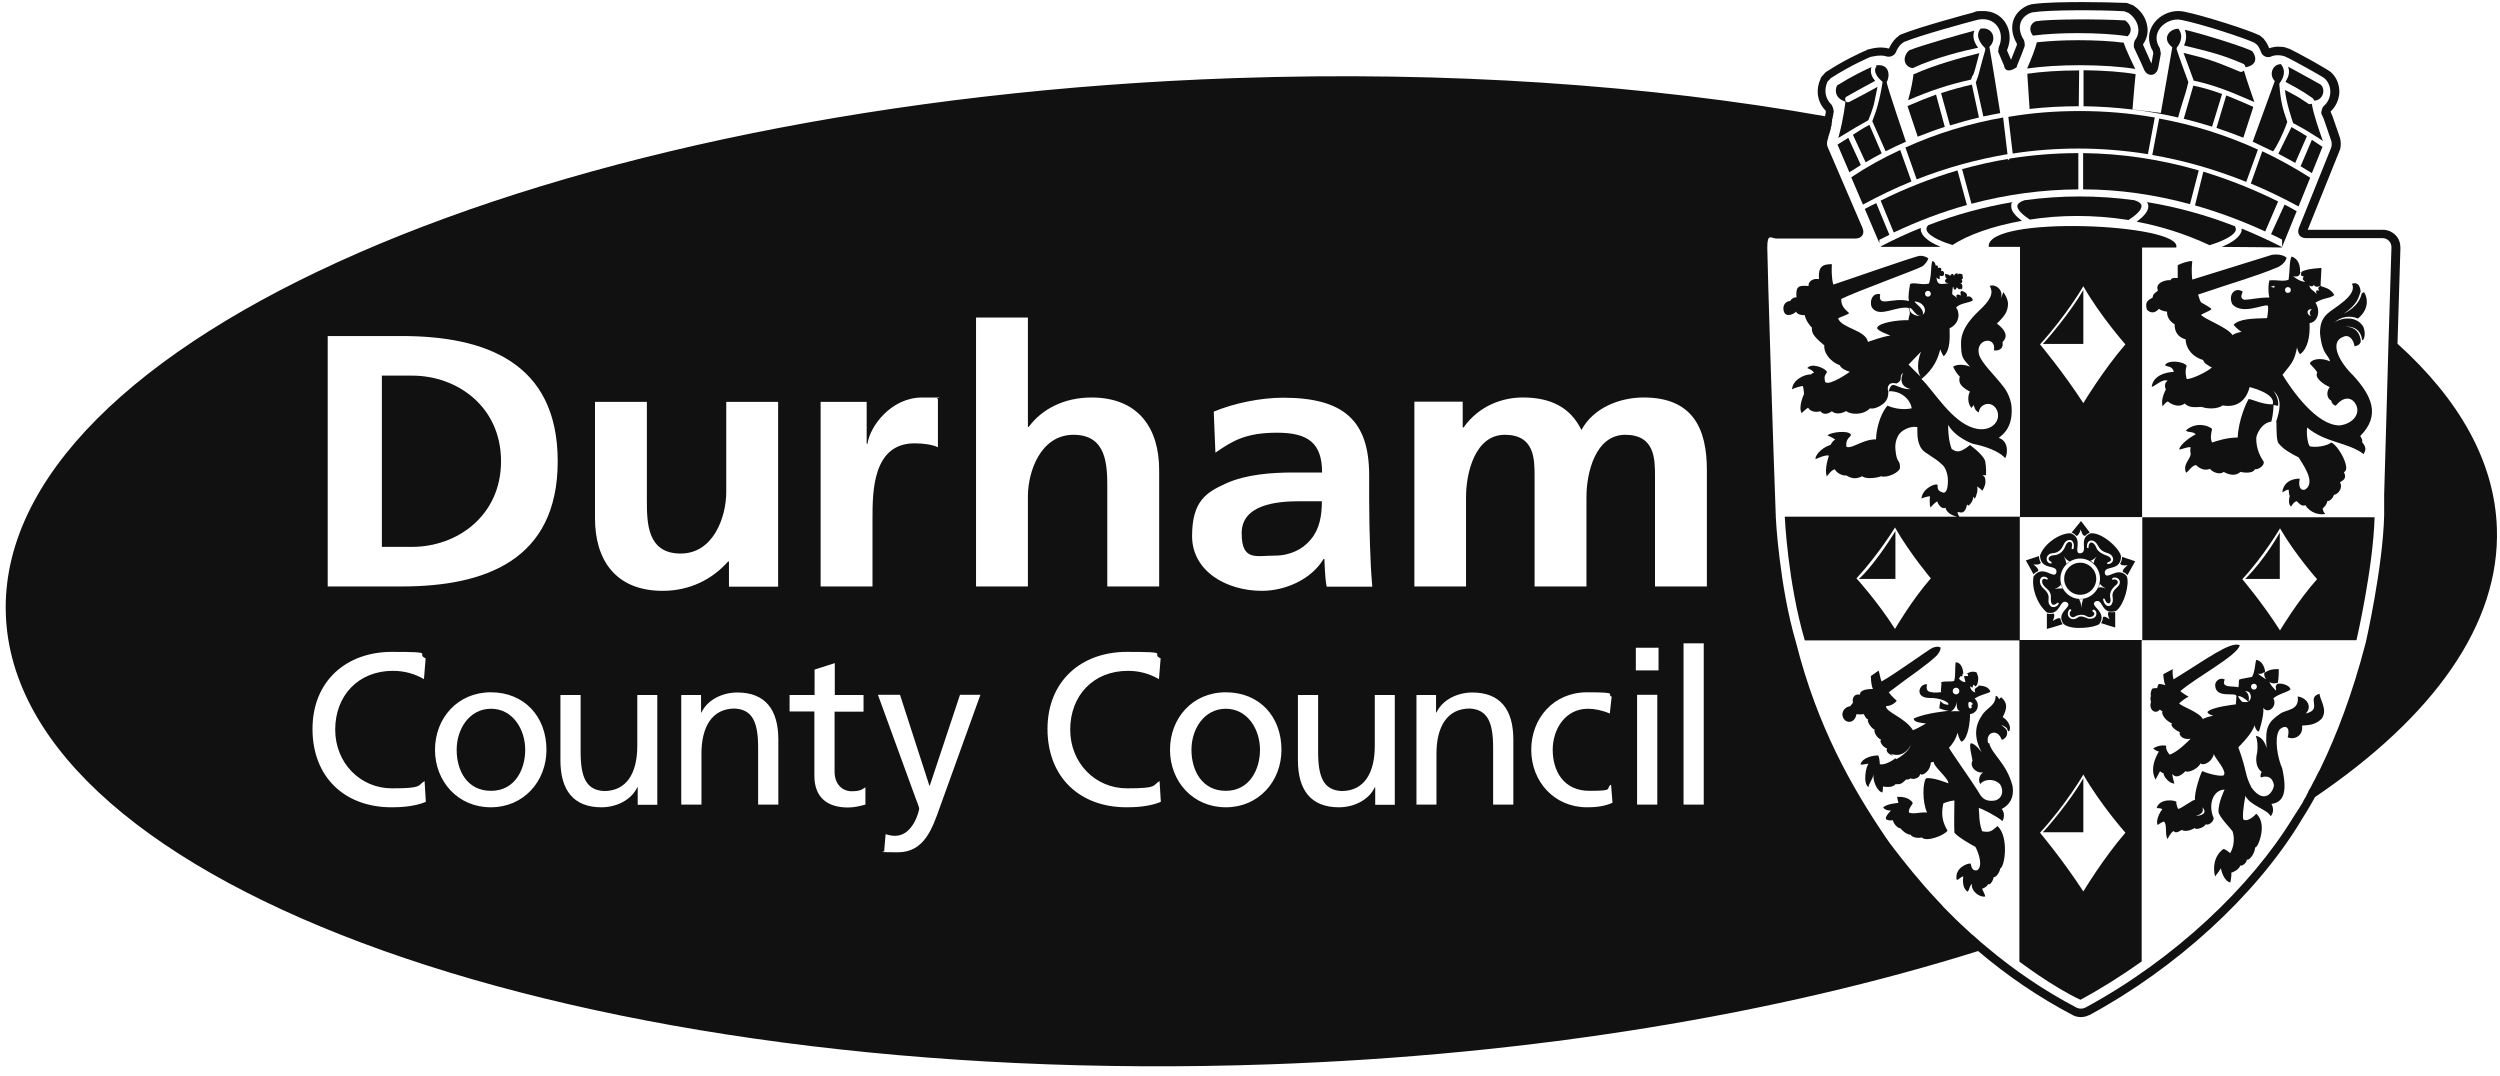 <?xml version="1.0" encoding="UTF-8"?>
<svg id="Final" xmlns="http://www.w3.org/2000/svg" version="1.1" viewBox="0 0 1200 516.3">
  <!-- Generator: Adobe Illustrator 30.0.0, SVG Export Plug-In . SVG Version: 2.1.1 Build 123)  -->
  <defs>
    <style>
      .st0 {
        fill: #111;
      }
    </style>
  </defs>
  <path class="st0" d="M588.4,340.2c-10.4,0-16.5,9.7-16.5,19.7s5.1,19.7,16.5,19.7,16.4-10.3,16.4-19.7c0-10-6.1-19.7-16.4-19.7Z"/>
  <path class="st0" d="M235.7,340.2c-10.4,0-16.5,9.7-16.5,19.7s5,19.7,16.5,19.7,16.4-10.3,16.4-19.7c0-10-6.1-19.7-16.4-19.7Z"/>
  <path class="st0" d="M197.8,180.3h-14.5v82.2h14.5c21.7,0,42.7-15,42.7-41.1s-20.9-41.1-42.7-41.1Z"/>
  <path class="st0" d="M611.8,266.7c7.6,0,13.6-3.1,17.5-7.9,4.1-4.9,5.2-11.3,5.2-18.2h-10.8c-11.2,0-27.7,1.7-27.7,15.3s6.9,10.8,15.8,10.8Z"/>
  <path class="st0" d="M1000,139.2c-6.2,10.8-18,24.6-19.5,25.9h19.5c0,.1,0-19,0-25.9Z"/>
  <path class="st0" d="M892.2,277.9h17.6v-23c-3.1,5.2-11.9,18.2-17.6,23Z"/>
  <path class="st0" d="M1094.3,277.9v-22.3s-6.7,12.4-16.6,22.3h16.6Z"/>
  <path class="st0" d="M980.5,399.5h19.5c0,.1,0-19,0-25.9-6.2,10.8-18,24.6-19.5,25.9Z"/>
  <path class="st0" d="M979.6,270.1c-.5-.8-.8-1.8-.9-3.2l-6.3,2.1s3.4,6,3.7,6.7c.7-.8,1.5-1.3,2.2-1.6.6-1.1-2.3-3.2-2.3-3.2,0,0,3.2.5,3.6-.8Z"/>
  <path class="st0" d="M996.7,257.3c1.2-.2,2.1-3.2,2.1-3.2,0,0,.6,3.4,2.1,3.1.5-.6,1.2-1.1,2.2-1.6l-4.2-5.5-4.5,5.5c1.1.5,1.8,1.1,2.3,1.7Z"/>
  <path class="st0" d="M1018.6,267.3c0,1.4-.4,2.4-.9,3.2.4,1.3,3.6.8,3.6.8,0,0-2.9,2.1-2.3,3.2.7.3,1.5.8,2.2,1.6.3-.7,3.7-6.7,3.7-6.7l-6.3-2.1Z"/>
  <path class="st0" d="M1009.4,296.2c0,.8-.2,1.9-.9,2.9,1.7.6,6.8,2.1,6.8,2.1v-7.5c-1.2.3-2.3.2-3.1,0-1,.8.4,3.6.4,3.6,0,0-2.3-1.9-3.2-1.1Z"/>
  <path class="st0" d="M985.7,294.5c-.8.2-1.9.3-3.2,0v7.4c0,0,5.9-1.7,7.6-2.3-.7-1-1-1.9-1.1-2.7-.9-.8-3.7,1.2-3.7,1.2,0,0,1.4-2.8.4-3.6Z"/>
  <path class="st0" d="M1104.5,130.5c0,.1-.3.2-.4.2.4.5.4.2.4-.2Z"/>
  <path class="st0" d="M954.3,356.7c-1.5-5.3,4.7-7.3,6.5-1.6.8,0,3.6-1.6,2.3-4.9-.9-1-2.5-2.2-2.5-2.2,0,0,2.2.6,2.9,1.9,0,0,0,.3.2.7.2.2.3.4.5.5,1.3-1,.6-4.7-2.9-6.9,2.2-4.2,2.4-6.8-.7-9.5,0,0-.7.3-1,1-.3-.6-.7-1.6-1.7-1.7,0,5-4.5,5.7-6.7,9.6-1.6,2.4-5.1,8.2,0,17.5,0,0-3.3-4.6-5.3-4.3-.7,1.5.3,4.7.9,8.3-1.5,2.7,1.4,6.1,5.2,5.7-1.9.8-2.7,4-1.4,5.6.9-1.9,5.9-3.4,9.4,0,1.7,2.6,1.6,6.5-2.2,7.8-6,1.1-7.3-2.8-8.4-4.5-2.5-4.1-13.8-20.1-13.9-20.8,1.4-1.3,3.4-4.2,4.1-7.2,0,0,1,4,2,4.3,3.1-1.3,4.1-10,4-13.2,3.7-.5,5.1-4.9,2.2-7.5,3.9-2.4,6.7-2.3,7.6-3.4-1.1-2.5-3.4-2.6-5.8-2.9l.3.2-1.8,1.3s-.5.8,0,1.9c-2.5-.9-2.4-3-2.4-3l1.1.7.4-1.5,1.1.9.8-1c.9-3.6.3-3.9-.4-5.8-2.2-.7-3.6,0-4.8.8h.6c0,.1.2,1,.2,1h-2l.7,2.9c-1.6.1-3.1-1.6-3.1-1.6l.7-1.2h.9c0-.1.2-1.3.2-1.3h.3c-.2-2.4-1.1-5.4-3.7-5.4-.4,3,0,6.9-.7,8.9-1.1.6-4,0-6.2.6.3,1.8-.5,3.9,0,4.8,0,0-3.8.7-6.2-.4,0,0-1.3-.7-.6-3.3-3.6-.7-6.3,6.2.7,6.5,5.8-.2,10.5,2.3,9.4,3.3,0,0-2.8,0-3.6-2,0,0-.7,2.7-.6,3.7,0,0,2.3,1,4.5,1.2,0,0-11.3,1-16.8,3.7,0,1.9,3.5,2,5.9,2.4-1.8,1-5,2.8-6.3,3.2-3.8-6.2-13.2-8.6-12.9-11.6,2.9.1,5.1-2.3,5.1-2.6,0,0-2.5-2.1-3.8-4,11.4-8.7,17.7-12.6,22.9-17.5,0,0,2-2,2-4-1.1-.5-2-.6-4,.2-1.5.6-19.3,13.5-24.4,16.1-.6-1.6-1.1-4.9-1.4-5.2l-3.7,2.6s0,4.2,1,6.2c-4.9,0-6.3,1.3-6.2,2.7-3-.5-3.8,1.8-3.4,3.9,0,0-1,1.3-1.3,1.7-2.1.1-4.7,2.5-3.4,5.4,1.2,3,5.6,3,6.4-1.6,0,0,2.7.3,3.5-.1,0,0,1.1,2.6,2.1,2.6-.7,1.2,1.8,4.5,3.1,4.9-.4.9.7,3.8,3.2,4.9-1.1.3.3,3.3,2.8,4.2-.7,1.2.4,2.6,2.9,3.5-.6-.5-1.1-1-1.1-1,6,2.3,9.2-3.2,9.5-4.2-.6,3-6,6.6-7.1,6.8,0-.1,0-.3-.2-.5-1.4,1.3-5.4,3.5-7.5,2.9,0-1.6-.4-3.8-.8-4.2-2.6,0-7.5,1-8.5,4.3,1,.4,2.8-.4,3.9-.3-1.2,1.1-2.9,9.5,0,11.2,0-1.5,2.1-3.9,2.4-6.3-.5,2.9,1.5,8.2,4.2,8.9,0,0,.4-1.2.3-2.9,1.4.3,4.9.6,6-1.1,2.1,0,2.6.3,5.2-2.3.9.3,1.8-.3,2.2-.6,0,.7,4.2.7,4.5-2.2.3,1.6,4.8-.6,5.1-5.3,0,0,1.3-.4,1.4-.3-.3,2.1,7.3,8,7,10.3,0,0-7.5-3.1-10.7-2.4-1.6,1.9-1.9,11.4.5,16.4-3.9-.3-6.2,1-8.7,0-.4-1.9,1.7-3.7,1.8-4.6-.2-.6-2.3-3.3-7.5-2.9l.6,2.9s-6.1.4-7.3,2.3c0,0,1.4,1.6,3.8,1.3,0,0-2.8,2.7-2.5,4,.2.7,2.3,1,3.4.7,0,.7,1.4,3.6,3.8,4,.3.7,2.7,2.9,4.8,3,0,.6,2.1,1.9,5.3,1.3,2.1,2.3,10.8-1,12.3-3.3-1.9-3.3-3.4-6.9-2-13.1,0,0,2.5-1.1,5.3-1.4,0,0-.2,14.2,0,15.4,1.1,1.9,8.9,6.3,10.1,6.9,1.6,3,3.7,9.2.9,11.2-2,.5-2.8-.9-3.2-3.2-1.7-.2-7.8,2.2-6.7,7.8.8.3,1.8-1.5,3.2-1.6-.5,2.8,0,6,2,7.3,1-.8,1-3.1,2.1-3.7-.5,3.4,3.7,6.6,6.4,6,0-.8-1-2.4-1.5-3.7,0,0,2.3-.7,2.9-2.3.6.9,2.3-1.1,2.7-3.4.3.7,2.7-1.4,3.1-4,2.3-1,4.2-15.4-1.3-20.4-3.1,2.8-3.9,3.1-7.4,2.5-1.7-5-1.2-7.6-1.6-11.2,1.8.5,8.2,3.7,11.4,6.3,0,0,1.8-3.2-.4-5.8,3.2-1.6,6.2-4.9,5.2-11.1-2.9-11-9.8-14.9-11.2-20.5ZM946.9,338.2s-.5-.4-.6.7c0,1,.3.7.3.7,0,0-1.7,1.6-1.8-1.3-.3-2.7,2.5-.8,2.1-.1ZM938.9,330.1c.9,0,1.6.7,1.6,1.6s-.7,1.6-1.6,1.6-1.6-.7-1.6-1.6.7-1.6,1.6-1.6ZM939.4,336.8c-.5,2.1,0,4.5,1.6,4.5.3.1-4.7.1-4.7.1,1.3-.3,2.4-1.9,3.1-4.6Z"/>
  <path class="st0" d="M1104.9,348.3c2.2-.3,6,.1,9.4-3.2,3.3-4.3-.9-9.4-.9-12.1-6.7,1.9,1.8,7.6-6.7,9.5,3.2-2.9,1-7.5-3.8-8.2.9,6.8-5.2,6.1-8.3,8.2-5.8,4-7.5,6.5-6.6,16.7,0,0-1.1-5.4-5.2-6,.7,1.9,1.1,4.6.6,8.2-.8,3.1-.6,7.1,2.2,9.1,0,0-.9,1.6-.4,2.7,0,0,5.3-2.3,6.3,3.7-.3,3.2-4.6,9.6-10.8,1.1-3.5-6.9-1.8-6.9-6.3-19.3,0,0,7.1-6.9,7.7-10.6,0,0,.9,3.1,2.2,3,0,0,2.5-7.3,2.1-11.3,2.4,3.2,6.9-.9,4.8-4.6,2.3-2.1,7.5-3.2,8.2-4.3.2-1.1-2.9-3.2-6.2-2.7h0c-1.5,1.3-.5,2.2-.7,3.3-1.3-1.3-3-3.1-3.1-4.2,0-.5,0,1.3,3.9.5.6-2.2.5-6.6.5-6.6,0,0-4.1-.4-6.5,1.6,0,0-.2-5.2-4.3-6.1-.7,2.3-.5,5.3-2,8.2-1.7.4-5.4.9-6.2,1.3-.3,1,0,2.4-.4,3.7-2.2-.8-8.6.6-6.5-3.7-2.6-1.4-4.9,1.1-4.6,3,.4,6.3,9.9,2.8,10.2,4.9l-.3,4s-11.5,1.2-13.6,3.6c0,1,1.8,1.5,2.8,1.9-.5-.1-4.6,1-5,1.6-1.6-3.4-10.8-6.3-11.4-7.6,0,0,2.4-2.2,4.5-3.2,0,0-3.2-1.8-3.9-2.7,7.6-6.6,27.5-17.1,28.5-22-4.5-2-15.8,6.6-31.8,16.4-.5-1.6-.5-3.6-.4-4.9l-4.5,2.4s0,3.3,1,5.3c0,0-2.1-.7-3.2-.6,0,0-.7,1.1-.7,2,0,0-1.6-.1-2.5.3-.2.4-1.1,2.7-.5,3.4-.4.6-.4,1.9,0,2.9-1.3,3.7,2.1,6.3,4.2,3.7,0,0,1.1.7,1.4,1.1-.8-.2.2,3.8,4.6,5.6-.8-.1-.9,2,3.7,4.2-.7.4.3,3.8,5.1,3.1,0,0-6.4,6.7-10.1,7.6,0,0-2.1-2.3-1.6-4.2-1-.4-4.1-.3-6.3,1.3,0,0,1.7,1.4,2.8,1.4,0,0-5.1,7.6-1.6,13.5,0,0,1.7-3.4,2.1-4,0,0,1.4,1,1.8,1.1-.4.8,2.3,4.8,5.1,4.8,0,0-1.1-3.9-1-4.6,1.3,1.6,3.1,1.9,6.4-1.4,0,.8,4.9.2,7.3-3.8,0,1.2,4.8.7,6.3-4.4,0,1.6,6.7,8.3,4.6,10.3-1.7.6-7.5-.8-10.2-2.1-.8,1.1-3.9,10.1-3.5,13.8-1.2,0-6.7,4.3-8.1,4.4,0,0-1.1-2.4-.8-3.3-.4-1-8.2-2-9.5,2.9,0,0,2.3-.1,2.7.6-1.2,1.3-3.3,5.5-2.2,7.5,0,0,1.3-1.1,3-1.7,1.7,1.7.3,5.8,1.7,8.5,0,0,1.5-3.2,2.9-3.9,1,.9,1.5.9,4.1-.6,0,.4,2.5,1.3,6.2-.9-.4,1,4,.4,5.3-1.9,0,.9,3.3-.1,3.7-2.7-2.9-6.6-.3-13.7,5.2-13.8,0,0-3.2,6.5-2.9,10.8.3,2.3,6,8.1,6.7,9.2,0,0,2,5-1.1,10.5,0,0-2.2-1.9-3.2-2,0,0-6.2,3.6-4.1,13.2,1.7-2.3,1.2-1.3,2.8-3.9.3,1.2,1.4,6.1,4.6,6.8,0,0,.7-3.6.4-4.7,0,0,3.4-.9,4.4-3.5.3.6,3.1-.9,3.1-2.9.5,1,3.8-2.1,4-5.9.6,1.7,6.5-10.8.5-16,0,0-3.5,4-6,2.9-.8-.3-.2-6.5.8-11.5,2.3,4.8,10.7,6.5,12.1,9.8,0,0,2.4-2.3.4-5.9,6.5-.9,7.4-6.8,5.2-17-2.4-5.3-3.8-14.6-1.6-18.2,1-2,6-3.7,4.2,3.2,3,1.4,7.6-.6,6.9-5.6ZM1087.1,322.4c-.9,1.9.7,3.7.7,3.7-1.6-.9-4-2.7-4-2.7,2,.4,3.3-1,3.3-1ZM1054,391.7c3.5-1.3,3.6-2.1,3.2-4.2,2.5,3-.4,3.9-3.2,4.2ZM1081.9,328.2c.8,0,1.4.6,1.4,1.4s-.6,1.4-1.4,1.4-1.4-.6-1.4-1.4c0-.8.6-1.4,1.4-1.4ZM1080,332.9c1,1.7,0,3.2-.7,3.9.9-3.9-1.8-5.2-1.8-5.2,1.6.4,2.2.4,2.5,1.3ZM1074.9,334.1c2.4.7,4.2,2.7,4.2,2.7-.7.4-2.8.1-2.8.1-1.2-1-2.1-2.7-2.1-2.7h.7Z"/>
  <path class="st0" d="M1140,248.3h-111.7v58.9h-58.8v-59h58.7V118.8h16.4c3.4-11.5-91.6-15.7-90-.3h15v129.5h-29.1c-.3-.4-1-1.6-.8-2.3,0,0,1.4.4,2.1.3,1.1-.3,2-1.6,2.4-3.9.2.3.5.7.6.6,1.1-.6,2.3-2.4,2.4-4.3,0,.1.6.7.7,1,1-1.7,1.6-4.5,1.1-5.9,0,0,1.9,1.1,2.5,2.1,0,0,1.6-2.4,1.5-4.3,0-1.5,0-2.3-1.4-3.2h1.7s.2-3.7-.4-6.7c-.4-1.8-3.4-4.9-7.3-7.8-5.6,4.7-7.2,2.8-8.8,1.9-1.4-3.7-1.7-8-1.7-11.6,3.5,6.2,11.8,9.1,11.8,9.1.6.2,11,1.9,15.6,6.9,0,0,1.2-1.8.7-5.2-.6-3.6-3.5-4.4-3.8-4.5,1-1,6.6-4,6.2-13.9,0-3.2-1.4-7.2-3.5-10.1-4.8-6.4-11.1-11.9-12.2-16.2-1.8-7.5,8.4-8.9,7.2-1.9.6.4,4.9.3,4.1-3.9,1-1,3.9-3.9-2.7-8.9,3.8-3.6,5-5.6,5.3-8.6.5-3-2.2-6.5-2.2-6.5,0,0-.9,2.6-1.3,3.2,1.7-4.1-2.4-7.2-5.2-6.2.9,2,2.4,4.8-4.3,11.1-3.1,3-9.5,8.9-9.5,16.2s.8,7.5,4.3,11.5c-3.2-1.3-6.5-1.1-8.1,0,1.1,2.4,1.9,3.4,3.2,4.8-.7,2.6,0,4.6,4.9,7.2-1.1,1.6-1.3,5.8.7,7.8,0,0,.8-1,1.1-1.4.2.9.6,2.7,2.4,3.6.3-4.2,6.4-6.2,8.8-1,2.2,5.5-3.4,10.8-11.1,8.5-10.8-3.1-19.2-17.8-25.2-23.6,5.9-4.7,8-10,9-14.2.4,1,1.4,3.2,1.7,3.3,3.2-3,2.9-8.9,2.8-13.4,5.9-2.9,4.4-8.9,3.1-9.9,1.8-2.4,7.3-2.3,8.1-3.7-.5-1.1-1.2-2.1-3-1.6.7-1.3-.8-2.2-1.9-2.6h0c-1-.3-1.3.2-.9,2.1-1.3-.9-2.9-.7-1.8,1.3-2.2-2.7-2.7-.2-2.1-5.2l.4-.4c-.2.9.6,2.6,1.6.3.7,1,1.5,1.2,2.1.6l.3.6c.3-1.3.6-2.9-1-3.3,1.5.4,1.3-1,.9-1.7,1.1-.3.3-1.6.3-2.5-.2.1-2-.8-2.1.4,0-1.7-1.8-.4-1.9.5-.3-2-1.9-.5-1.9.1-.2-1-1.6-.9-2.4-1.1,0,.6,0,1.5.8,2.2-1.4,1-.9,2.2,1.1,2.3-4,.3-5.6,1.2-6-2.8,1.6,1.3,1.6,1.2,1.6-1,0-.1,0-.1,0-.1h0c0,.2.2.3.5.4,1.6,0,1.4-.2,1.6-1.5h0c-.2-.5-.6-1.3-1.5-.8.5-1.8-.4-1.8-1.5-1.6.2-1.2-.6-1.4-1.1-1.1-.2-1.7-1.1-2.1-1.6-2.2-.9,2.9-.2,6.6-1.6,10.8-3.3,1-8-1-9.1.4-.2,1.7-1.1,5.4-.5,8-8-2-15.1,3.4-13.8-3.3-4.5-.9-5.4,4.9-3.6,6.9,3.7,4.3,11.3-1.3,17.2-.3,1.4,3.3,0,3.2,0,5.9-4.6-.2-14.4,1.1-15.1,3.7,0,1.4,5.7,3.3,6.4,3.7-3.5.3-9.7,2.7-10.8,3-1-5.6-12.5-6.5-14.3-11.2.4-.6,4.3-1.6,5.3-2.6-2.1-1.9-3.9-3.4-3.8-6.8,7.2-3.6,36.5-14.2,38.6-15.5,1.5-.7,2.9-2.9,3.2-3.9-.9-.9-2.7-1.4-4.1-1.3-1.8,0-37,12.4-41.5,13.8-1-3.3-.8-8.4-.7-9.8-4.6,0-6.6,1.2-6.2,7.2-1.9-.4-5.1.3-5,3.3-5.3-.5-6.1.5-5.8,5.5-1-.3-2.6.7-3,1.7-1.6,0-3.7,1.4-3.2,4.4.8,4.2,5.3,1.6,6,.7.8,1.6,2.9,1.7,4.2,1.7.3,2,2.1,4.8,3.4,5.9,0,2.3,0,3.7,6,8.6-.5,2.8,2.2,7.6,7.4,9.5.6,1.6,3,2.6,4.8,3.2,0,0-9.7,6.9-11.8,4.9-1-3.7.8-3.7.8-5-1-1.8-7.4-4.4-9.4-1.7,0,0,2.8,1,3.2,2.3-.6.1-1,.1-1.3.7-3.7-.1-9.1,3-9.2,7.2.9-.6,4.1-1.6,5.2-1.6,0,0,.6,2.6.5,3.9,0,0-2.9,6.2-1.1,9.1,0,0,2-2,3.1-2.6,1,1.8,3.5,2.4,5.9,1.7,1.3,1.7,3.3,1.6,5.5,0,1,1,3.5,1.8,6.9-.1,1.6,1.6,7.9,2.3,11.4-1.3,1.5.5,4.6-.6,6.7-2.5,2-1.8,2.1-4,2.1-5.7h0c-.8-1.7,0-4.8,3.9-3.7,3.6-1.8.8-3.2,3.2-5.2-2.6,6,1.9,7.5,3.7,7.9-6.9.3-8.9-5.3-10.6,1,6.5-.3,10.6,4.6,11,8.2,0,0-5.6,1.4-11.6-1.3-4,4.6-5.5,12.6-5.5,16.2-6.3-.1-11.3,4.6-14.2,3.6-.7-4.2,2.5-4.9,2.1-5.9-1-2.2-9.8-1.2-11.2.4,0,0,2.4,1,3.7,2-.9.5-1.5,1.2-2.2,2.5-5.1,1.7-7.7,5.7-7.2,6.9,0,0,4.7-2.3,6.4-1.7,0,0-2.4,6.6-1,10,0,0,2.2-3.3,3.8-3.4,1.3,2.3,4.4,3.2,5.5,2.9,3.2,1.9,5,1.6,7.7.4,1.8,1.7,8,.6,9,0,2.9,1,9.1-1.9,9.1-4.2,0-4-1.6-1.7-2.2-8.6-.2-2,0-4.3,1.4-6.8,1.2-2.3,5.6-4.7,9.1-4,.2,1.7-.6,6.9,2.2,10.6,1.4,2,6.3,4,9.8,7.5,1.3,1,2.7,4.1,2.7,7.6s-.7,6.3-2.5,5.7c-3.2-1-2.2-2.7-2.5-3.6-.6-1.1-7.3,1.5-7.7,6.5,0,0,2.3-1,4.1-1.1,0,0-.5,4.1.3,5.4.7-1,2.7-2.9,3.2-2.9.5,1.9,2.5,3.9,3.9,3,.7,2.8,3.8,3.9,5.5,4.3h-82.6v.3s1.4,31.2,9.6,59.1h103v154.2c-.2-.2,15.9,12.1,29.3,18.3,10.2-5.5,20.1-11.8,29.4-18.4v-154.2h103.1s8-34.5,8.7-59ZM1000,137.4c8.3,14.5,20.2,27.9,20.2,27.9-10.5,12.1-20.2,28.2-20.2,28.2-9.8-15.1-20.8-28.2-20.8-28.2,12.8-14.1,20.8-27.9,20.8-27.9ZM925.4,139.6c.8,0,1.4.6,1.4,1.4s-.6,1.4-1.4,1.4-1.4-.6-1.4-1.4.6-1.4,1.4-1.4ZM922.9,151c.9-2.7-3.6-5.2-3.9-6.3,4.8.3,6.2,4.9,3.9,6.3ZM916.6,147.7c1.6.2,3.2,4.8,5.9,3.8-1.3.7-6.3-.4-5.9-3.8ZM922.1,180.9c-.7-.4-6-5.9-6-5.9l6-6.2c-1.6,3.7-2.2,9.6,0,12.1ZM909.6,301.9c-8.4-13.2-18.5-24.3-18.5-24.3,10.4-11.2,18.5-24.4,18.5-24.4,7.2,12.6,17.2,24.4,17.2,24.4-9.2,10.5-17.2,24.3-17.2,24.3ZM1000,427.9c-9.8-15.1-20.8-28.2-20.8-28.2,12.8-14,20.8-27.9,20.8-27.9,8.3,14.5,20.2,27.9,20.2,27.9-10.5,12.1-20.2,28.2-20.2,28.2ZM1094.4,302.6c-8.4-13.2-18.1-24.6-18.1-24.6,10.4-11.2,18.1-24.4,18.1-24.4,7.3,12.6,17.8,24.4,17.8,24.4-9.4,10.5-17.8,24.6-17.8,24.6Z"/>
  <path class="st0" d="M1016,293c3.6-2.9,6.4-12.8,4.8-16.5-4.4-5-9.5,2.4-10.5-1.3-.5-4.2,7.6-.6,7.8-8.1-.5-3.7-9.2-11.8-14.7-11.1-6.1,2.6-.7,8.9-4.8,9.6-3.9.2,1.8-7-4.5-9.6-5.1-.4-13.1,5-14.9,10.7.4,7.5,8.4,3.8,7.9,8-1,4-6.5-4.3-11,2-1,5.6,1.6,13.1,6.4,17.3,6.7,1.7,6-6.8,9.6-4.9,3.3,2.2-5.7,4.6-1.6,10.4,3.8,3.3,15.3,1.7,17.2,0,4.1-6.1-5.2-8.6-1.9-10.8,3.8-1.8,2.6,6.7,9.7,4.6l.5-.3ZM1003.8,259.4c1.1,0,2.3.8,2.9,2,1.3,2.3,2.1,3.2,5,4.1,2,.6,2.7,2.1,2.6,3.3-.2,1.1-1.1,1.9-2.3,1.9s-.5-.2-.5-.4,0-.3.2-.4c1-.3,1.6-.7,1.6-1.3s-.8-1.5-2-1.9c-3.8-1.3-4.6-2.8-5.1-3.8v-.2c-.8-1.7-1.7-2.3-2.3-2.3s-.6.1-.8.4c-.4.4-.6,1-.6,1.8s0,.3,0,.4c0,.1-.2.1-.3.1-.2,0-.5-.2-.5-.5,0-3,1.7-3.2,2.2-3.2ZM1005.1,270.4l-1.7-1.3c1.3-.1,3.1-2.1,3.1-2.1-1.8,2.3-1.4,3.4-1.4,3.4ZM985.8,266.5c-1.6.1-2.4.9-2.5,1.6,0,.6.4,1.2,1.2,1.5.2.1.3.4.3.6s-.2.3-.4.3h0c-1.5-.2-2.1-1.4-2-2.4,0-1.2,1.1-2.5,3.1-2.6,3-.2,4.3-2.4,5-4,.6-1.5,1.7-2.3,2.8-2.3s1.2.3,1.6.8c.6.8.7,2,.4,3.3,0,.2-.2.3-.5.3s-.3-.1-.4-.2c0-.1,0-.2,0-.4.3-.9.3-1.8,0-2.4-.2-.3-.6-.5-1-.5-.8,0-1.5.7-2,2-.3.8-1.7,4.2-5.4,4.4ZM990.6,267c1.7,2.4,2.9,2.4,2.9,2.4l-1.8,1.2c.3-1.1-1.1-3.6-1.1-3.6ZM988.1,290c-.6.9-1.5,1.4-2.4,1.4s-1.3-.3-1.7-.8-.9-1.3-.7-2.8c.2-1.6,0-3.2-2.4-5.3-1.7-1.5-2-3.4-1.6-4.5.3-.8,1-1.2,1.7-1.2s1.1.2,1.7.6c.2.1.2.3.2.5,0,.2-.2.3-.4.3s-.2,0-.3-.1c-.3-.2-.6-.3-.9-.3-.5,0-.8.3-1,.7-.3.8,0,2.3,2.1,4,1.5,1.2,2.2,2.8,2,4.5,0,1.3,0,2.4.6,3,.2.2.4.3.7.3.5,0,1.1-.3,1.7-.9,0-.1.2-.1.3-.1.2,0,.4.1.4.2.1,0,.1.3,0,.5ZM986.2,282.7c2.7-1,3-2.1,3-2.1l.8,2c-1.1-.4-3.8.1-3.8.1ZM1005.2,292.6c.9.6,1.3,1.6,1,2.6-.3,1.1-1.4,1.8-2.8,1.8s-1.2-.1-1.9-.4c-.9-.4-1.8-.7-2.7-.7s-.9.1-1.3.4c-.8.6-1.7.9-2.4.9-1.1,0-2-.7-2.4-1.7-.4-1.1,0-2.3.7-3,0-.1.2-.1.3-.1.2,0,.4.2.5.4,0,.2,0,.3-.2.5-.5.4-.7,1-.5,1.7s.8,1.3,1.5,1.3.5-.1.7-.2c1.1-.7,2.3-1,3.4-1s1.9.3,2.3.6c.5.3,1,.5,1.6.5,1,0,1.9-.5,2.2-1.2.2-.5,0-1.1-.8-1.6,0-.1-.2-.3,0-.4,0-.2.3-.3.5-.3.2-.2.3,0,.4,0ZM997.9,287.6h2.1c-.7.9-1,4.3-1,4.3,0-3-1.1-4.3-1.1-4.3ZM998.5,287.5c-5.2,0-9.5-4.4-9.5-9.7s4.3-9.7,9.5-9.7,9.5,4.4,9.5,9.7-4.3,9.7-9.5,9.7ZM1007.1,282.2l.9-2c.5,1.1,2.9,2.4,2.9,2.4-2.8-1.3-3.8-.4-3.8-.4ZM1013.6,290.1c-.4.5-.9.8-1.5.8s-1.9-.3-2.6-3c0-.1,0-.3,0-.4s.2-.2.4-.2.3.1.4.3c.5,1.5,1.2,2,1.8,2s.5-.1.7-.4c.3-.4.4-1.1.2-1.9-.6-2.4.3-4.5,2.6-6.4.8-.6,1.1-1.3.9-1.8-.2-.6-1-1-1.6-1s-.3,0-.4.1c0,.1-.2.1-.3.1-.2,0-.3-.1-.4-.3,0-.2,0-.4.2-.5.3-.2.7-.3,1.1-.3,1,0,2,.6,2.3,1.5.2.5.4,1.6-.9,2.9-.2.2-.4.4-.6.6-1.1,1.1-2.3,2.2-1.8,4.7.2,1.3,0,2.4-.6,3.2Z"/>
  <path class="st0" d="M974.1,52.3c7.9-.9,15.8-1.3,23.7-1.3l.2-17.2c-9.4,0-18.2.6-24.9,1.6h0l1.1,16.9Z"/>
  <path class="st0" d="M1024.9,33.1c-1.2-2.7-4.4-8.9-5.5-12.6-6-.8-13.8-1.2-21.8-1.2s-14,.4-19.9,1c-.7,2.8-2.4,7.4-4.7,12.6,6.8-1,15.7-1.6,25.3-1.6,10.3,0,20.2.7,26.6,1.8Z"/>
  <path class="st0" d="M920,86.1c14.2-5.6,28.8-9.6,43.6-12.1l-2.1-17.6c-16.4,2.9-32.1,7.7-46.9,14.4l5.4,15.3Z"/>
  <path class="st0" d="M915.6,50.9l4.9,14.7c4.3-1.7,8.6-3.3,13-4.7l-4.2-15.5c-4.4,1.6-8.9,3.4-13.7,5.5h0Z"/>
  <path class="st0" d="M944.1,98.4l-4.5-16.6c-12.5,3.7-24.9,8.5-36.9,14.5l6.3,15.3c11.4-5.4,23.2-9.9,35.1-13.2Z"/>
  <path class="st0" d="M1082.1,49c-.7-2.1-4-11.4-5-15.1-.4.3-.9.6-1.4.6s-.6,0-.8-.2c-13.2-5.5-15.4-6.1-26.8-8.9,1.4,3.8,4.3,11.6,4.9,13.3,10.2,2.2,17.8,5.4,29.1,10.3Z"/>
  <path class="st0" d="M997.5,71.3c11.1,0,22.4.9,33.5,2.7l3.3-17.6c-11.9-2.1-24-3.1-36.1-3.1s-23,.9-34.2,2.8l2.1,17.6c10.3-1.6,20.9-2.4,31.4-2.4Z"/>
  <path class="st0" d="M946.3,97.8c16.9-4.5,34.1-6.8,51.3-6.9v-17.4h-.3c-10.9,0-21.8.9-32.6,2.6l-.9.9v-.7c-7.4,1.2-14.8,2.9-22,4.9l4.5,16.6Z"/>
  <path class="st0" d="M931.7,44.7l4.3,15.5c4.6-1.4,9.2-2.7,13.9-3.8l-3.4-15.8c-5.1,1.2-10,2.5-14.8,4.1Z"/>
  <path class="st0" d="M895.1,100.3h0l7,16.4v-1.6l.4-.2c1.3-.7,2.6-1.3,4.4-2.2l-6.3-15.2c-1.9.9-3.7,1.8-5.5,2.8Z"/>
  <path class="st0" d="M950.1,25.5c-9.5,2.3-22.4,6-31.1,10-.2,0-.3,0-.5,0-.3,2.6-1,7-2.6,12.6,10.6-4.6,19.8-7.6,30.2-9.9l.7-2.1v.5c.6-1.1,1.1-2.6,1.5-4.3.6-2.1,1.3-5,1.8-6.9Z"/>
  <path class="st0" d="M1081.6,51.3h0c-5.2-2.3-9.2-4-13-5.5l-4.7,15.6c4.3,1.4,8.6,3,12.9,4.7l4.8-14.8Z"/>
  <path class="st0" d="M970.5,106c-2.5-1.9-5.1-4.4-5.1-6.8s.2-1.5.7-2.2c-13.7,2.3-27.3,6-40.6,11.1-.7.8-1,1.6-.7,2.4,1,3.2,8.7,6,12.4,7.1,7-4.6,18.7-9,33.3-11.6Z"/>
  <path class="st0" d="M1109.7,67.1l-5.4,12.7c1.8,1.1,3.6,2.2,5.4,3.3l5.1-12.6c-1.5-1-2.8-1.9-4.2-2.8l-.9-.6Z"/>
  <path class="st0" d="M1073.1,110.7c.3-.7,0-1.4-.3-2.1-13.9-5.4-28.1-9.3-42.3-11.6.5.6.7,1.3.7,2.1,0,2.6-2.8,5.3-5.6,7.3,11.5,2.2,23.3,5.8,35,11.3,3.3-1,11.3-3.8,12.5-7Z"/>
  <path class="st0" d="M912.1,72c-8.3,3.8-16.2,8.2-23.5,13.1h0l5.6,13.1c7.6-4.1,15.4-7.9,23.3-11.1l-5.4-15.1Z"/>
  <path class="st0" d="M889.4,64.7l6.1,13.2c2.5-1.5,5.1-2.9,7.7-4.3l-5.9-13.7c-3.5,1.9-5.9,3.5-7.9,4.8Z"/>
  <path class="st0" d="M887.1,66.2c-1.6,1-3.2,2.1-5.1,3.2h0l5.7,13.3c1.8-1.2,3.6-2.3,5.5-3.5l-6-13Z"/>
  <path class="st0" d="M1080.4,88.1c7.7,3.2,15.4,6.9,22.9,11l5.6-13.8c-7.4-4.7-15.1-9-23-12.7l-5.5,15.5Z"/>
  <path class="st0" d="M1048.2,57c4.5,1.1,9.1,2.4,13.6,3.8l4.8-15.7c-4.7-1.7-9-3-13.8-4l-4.6,15.9Z"/>
  <path class="st0" d="M903.4,39h0l.2.2v.2c0,0,0,.2,0,.2-.5,3.4-1.4,7.7-2.2,10.5-.8,3.2-1.6,5.2-2.7,8.1l6.4,14.4c3.3-1.7,6.6-3.2,10-4.7h-.3c0,0-9.1-26.6-9.2-28.5,1.6-2.5,1.7-9.1-5.2-8l.3.4c-2.1,2.8,1.4,6.2,2.6,7.2Z"/>
  <path class="st0" d="M918.1,32.7c10.5-5,25.5-8.6,31.4-9.8-1.4-1.8-3.1-4.9-1.8-8.2-6.6,1.8-25,6.9-31.4,9.5-3.9,4-1.7,8.1,1.8,8.5Z"/>
  <path class="st0" d="M1000.1,33.7v17.3c15.3.2,30.6,2,45.4,5.4.6-2.4,1.4-4.9,2.2-7.5,1-3.1,2-6.2,2.7-9.5-.8-2.1-4.5-12.2-5.6-15.7,0-.3,0-.6,0-.7l.2-.3h0c.6-.8,3.4-4.5,1.1-8.2l-.4-.7c-4.3-.1-8.4,4.7-3,8.9l-5.5,31.5-13.6-1.7s1-12.6,1.5-16.9c-6-1.1-15.3-1.8-25.2-1.9Z"/>
  <path class="st0" d="M997.2,15.9c9.1,0,17.8.5,24.1,1.5,2.4-2.4,1.7-5.4-1.2-7.6-11.9-.7-36.3-.7-42.9.4-2.6,1-3.7,4-1.4,6.9,6.2-.8,13.6-1.2,21.4-1.2Z"/>
  <path class="st0" d="M1066.3,118.5c8.9,0,29,.3,29,.3l7.1-17.4h0c-1.9-1.1-3.8-2.2-5.8-3.2l-6.5,14.2c1.8.8,3.4,1.6,4.9,2.4l.4.2v3.6l-1-.5c-5.9-3-12.1-5.8-18.4-8.4,0,.7,0,1.4-.4,2.1-1.4,3-5.9,5.4-9.2,6.7Z"/>
  <path class="st0" d="M885.8,48.8s-.7,7.5-3.4,17.4c1.4-.9,2.6-1.6,3.8-2.3,2.8-1.7,5.4-3.3,10.6-6.2.4-1,2.3-5.6,2.9-8.7.5-2.2,1.1-5.4,1.5-7.3-3.3,1.9-8.7,4.7-13.5,7.2-.2,0-.4.2-.7.2s-.9-.2-1.1-.6h0c-.2-.4-.3-.8-.2-1.2,0-.4.3-.7.6-.9,1.6-1,10.8-6,13.8-7.6-1.3-1.4-2.7-3.8-1.8-6.6-2.8,1.2-9.1,4.2-16.5,8.8-1.4,3-.5,6.4,4.1,7.8Z"/>
  <path class="st0" d="M1021.7,105.6c3.1-2,6.4-4.7,6.2-6.8,0-1.1-1.2-2-3.4-2.7-8.7-1.2-17.6-1.8-26.3-1.8s-17.6.6-26.4,1.8c-2.2.7-3.4,1.7-3.5,2.8,0,1.9,2.8,4.4,6,6.5,14-2.2,30.3-2.5,47.4.2Z"/>
  <path class="st0" d="M931.3,118.4c-3.4-1.4-7.8-3.8-9-6.8-.3-.7-.4-1.4-.3-2.2-6.5,2.6-12.8,5.5-18.9,8.7l-.3.2v.2c0,0,28.5,0,28.5,0Z"/>
  <path class="st0" d="M952.6,22.8h0c.2.2.3.3.3.5h0c0,.3,0,.5,0,.6s0,.1,0,.2c-1,3.4-1.4,4.9-2.6,9.4l-.2.8c-.2.9-.4,1.5-.7,2.5-.2.7-.5,1.4-1,2.8,1.3,6,2.5,11.1,3.6,16.3,2.7-.6,5.4-1.1,8.1-1.6-.3-2.2-4.8-30.1-5.2-31.8,4-3.8,1.3-9.9-4.3-8.7l-.4.6c-2.2,3.6,1.3,7.4,2.4,8.4Z"/>
  <path class="st0" d="M1053.6,98.6c11.3,3.2,22.6,7.4,33.7,12.5l6.2-14.4c-11.7-5.8-23.8-10.6-35.9-14.3l-4,16.2Z"/>
  <path class="st0" d="M999.9,90.9c17.1,0,34.4,2.5,51.3,7.1l4.2-16.2c-18.2-5.3-36.9-8.1-55.5-8.3v17.4Z"/>
  <path class="st0" d="M1033.1,74.4c15.2,2.6,30.4,7,45.1,12.9l5.6-15.5c-15.1-6.9-31-11.9-47.4-14.9l-3.3,17.5Z"/>
  <path class="st0" d="M1099.9,61l-6.3,12.8c2.7,1.4,5.4,2.9,8.1,4.4l5.6-12.8c-2.4-1.5-4.7-2.9-7.4-4.4Z"/>
  <path class="st0" d="M1113.1,66.4c.6.4,1.3.8,1.9,1.3-1.3-3.6-4.8-13.5-5.3-17.9-.2,0-.5.2-.7.2-.5,0-.9,0-1.3-.4l-1.2-.8q-3.2-2.2-5.7-3.5c-.9-.5-2.2-1.2-4-2.1.4,5.6,3.4,14.3,3.9,15.9,5.8,3,8.8,5,12.4,7.3Z"/>
  <path class="st0" d="M1048.6,21.9c1.8.4,3.4.9,4.9,1.2,7.4,1.8,13.3,3.3,23,7.4,1,.4,1.3,1.1,1.3,1.8,5.9-1,5.4-5.1,3.2-7.8-3.7-1.9-22.7-8-32.3-10.2,1.2,2.9.5,5.7-.4,7.6.1-.1.2-.1.3,0Z"/>
  <path class="st0" d="M1091.1,72.6c1.7-2.2,4.8-8.3,6.8-14.1-2.1-5.9-3.2-9.7-3.8-17.8,0-.2,0-.4,0-.6h0l.2-.3h0c.6-.8,3.4-4.5,1.1-8.2l-.5-.8c-4.1-.1-6,5.1-3,8.1l-10.6,29.1c3.3,1.6,6.5,3.1,9.6,4.6Z"/>
  <path class="st0" d="M1109.9,47c.5.4.8.8.8,1.3,4.2,0,5.9-5.2,3.2-7.7,0,0-10.5-5.9-15.6-8.6,1,3,0,5.1-.9,6.6,0,.2-.2.5-.4.7,2.1,1.2,3.7,2,4.8,2.6,4.1,2.4,4.2,2.4,8.1,5.1Z"/>
  <circle class="st0" cx="998.5" cy="277.8" r="7.7"/>
  <path class="st0" d="M1198.5,253.4c-1.1-31.8-18-61.6-47.7-88.4.5-17.3,1-34,1.4-46,0-2.3-.7-4.5-2.3-6.1-1.6-1.6-3.7-2.6-6-2.6h-36.2l15.3-38v-.2c0,0,.2-.2.2-.2.5-1.8.5-3.9,0-5.7,0,0-1.3-3.7-2.7-7.8-.4-1.3-1-3-1.8-4.7q0,0,0-.2c2.5-2.3,4-5.6,4.2-9.1,0-3.7-1.2-7.1-3.9-9.6l-.2-.2-.3-.2-1-.7c-.6-.4-1.8-1.1-4.4-2.6-1.1-.6-2.3-1.3-3.5-2-3.8-2.1-8.6-4.7-10.7-5.7h-.2l-.8-.3h-.2c0-.1-.2-.2-.2-.2-1.4-.4-2.7-.5-4-.5s-3,.3-4.3.8c-.4-1.2-1.3-3-2.5-4.4l-.3-.4-.4-.3-.3-.2-.2-.2-.5-.5-.6-.3c-5-2.5-26.9-9.5-36-11.3-.9-.2-1.9-.3-2.9-.3-4.3,0-8.7,2.1-11.4,5.6-3.2,4.1-3.4,9.2-.7,13.7,0,.3,0,.6.2.9l-.9,5c-.2-.5-.6-1.2-1-2.2-.3-.7-.7-1.5-1-2.3-.3-.7-.7-1.4-1-2.2l-1-2.2v-.4c1.8-2.5,2.5-5.6,2-8.6-.6-3.8-2.8-7.3-6.3-9.7l-.4-.3-.5-.2-1.1-.4h-.2c0-.1,0-.1,0-.1h0c-.3-.1-.5-.2-.8-.3l-.5-.2h-.5c-5.3-.2-12.9-.4-20.5-.4s-18.6.1-24.3,1h-.2l-.9.2-.4.2h-.3c-3.7,1.5-6.3,4.1-7.4,7.4-1.1,3.4-.5,7.5,1.7,11.1,0,.2,0,.4,0,.7-.7,1.9-1.7,4.3-2.8,7.1l-1.9-4.4v-.3c1.9-4.5,1.6-9.3-.8-13.1-2.3-3.6-6.1-5.6-10.6-5.6s-3.1.2-4.8.7c-3.5.9-26.3,7.1-34.6,10.5-.8.3-1.4.8-1.6,1.1l-.4.3-.3.2-.3.3c-1.4,1.4-2.5,3.1-3.3,4.9-1.1-.3-2.4-.5-3.8-.5s-3.3.2-5.2.7l-.8.2h-.4c0,.1-.4.3-.4.3,0,.1-.3.2-.7.3-2.4,1.1-9.7,4.3-18.5,10l-.5.3-.4.4-.7.8h0c-.3.3-.8.8-1.2,1.4l-.2.3v.3c-2.5,5.4-1.6,11.2,2.3,15.2,0,.2.2.4.2.6,0,.7-.3,1.5-.4,2.2-84.8-15-181.4-21.8-283.6-18.3C262.2,48.8-1.8,164.1,2.8,294.9c4.6,130.8,276,227.5,606.2,216,127.2-4.4,244.5-24.3,340.5-54.4,14.1,12,29.3,22.3,45.5,30.8,1.1.6,2.5.9,3.8.9s2.7-.3,3.8-.9h.2c41.8-22.6,79.7-57.3,101.3-92.7l.4-.7c1.3-2.1,3.7-5.8,6.7-11.3,56.8-38.5,88.9-82.9,87.3-129.2ZM588.6,232c9.5-4.3,21.8-5.2,32.2-5.2h13.8c0-14.3-6.9-19.1-21.6-19.1s-21.2,3.7-29.6,9.6l-.8-19.7c9.7-4.1,22.7-6.7,33.3-6.7,29.2,0,41.3,11.1,41.3,37.3v11.4c0,8.9.2,15.7.4,22.2.2,6.7.5,12.9,1.1,19.8h-21.9c-.9-4.7-.9-10.5-1.1-13.3h-.4c-5.8,9.8-18.3,15.3-29.6,15.3-17,0-33.5-9.4-33.5-26.3s6.9-21,16.4-25.3ZM188,387.5c-22.8,0-38-14.7-38-37.6s16.1-37,38.1-37,11,.8,16.2,3.1l-.8,10c-4.6-2.7-9.6-4-14.9-4-16.7,0-27.7,12-27.7,28.2s12.2,28.2,27.2,28.2,12.1-1.3,15.7-3.5l.6,10c-5.5,2.3-12.2,2.6-16.4,2.6ZM235.6,387.5c-15.9,0-26.8-12.5-26.8-27.6s10.8-27.6,26.8-27.6,26.7,11.6,26.7,27.6c0,15.1-10.9,27.6-26.7,27.6ZM192.8,281.5h-35.5v-120.2h35.5c39.8,0,74.9,12.4,74.9,60.1s-35.1,60.1-74.9,60.1ZM315.5,386.3h-9.4v-8.4h-.2c-2.8,6-9.9,9.6-17.2,9.6-13.6,0-19.7-8.4-19.7-22.6v-31.3h9.7v27.3c0,12.3,2.7,18.3,11.2,18.8,11.1,0,16-8.9,16-21.7v-24.4h9.6v52.7ZM285.6,248.8v-55.9h24.9v47.3c0,10.9.2,25.5,16.2,25.5s21.9-18,21.9-29.4v-43.4h24.9v88.7h-23.6v-12.1h-.4c-7.6,8.6-18.4,14.1-31.4,14.1-22.6,0-32.5-14.8-32.5-34.8ZM373.6,386.2h-9.7v-27.3c0-12.3-2.7-18.3-11.2-18.8-11,0-16,8.9-16,21.7v24.4h-9.7v-52.6h9.5v8.4h.2c2.8-6,9.9-9.6,17.2-9.6,13.6,0,19.7,8.4,19.7,22.6v31.2h0ZM415.4,386.2c-2.2.6-5.2,1.4-8.3,1.4-10,0-16.2-4.8-16.2-15.3v-30.8h-11.9v-7.9h12v-12.2l9.7-3.1v15.3h13.8v8h-13.9v28.8c0,6.1,3.8,9.4,8.2,9.4s5.1-1,6.6-1.9v8.3h0ZM418.8,281.5h-24.9v-88.6h22.1v20.1h.4c1.1-8.3,11.3-22.2,26.2-22.2s5,0,7.6.7v23.2c-2.3-1.2-6.7-1.9-11.2-1.9-20.2,0-20.2,23.4-20.2,36.2v32.5ZM451.2,387.3c-3.6,10.1-7.4,21.8-20.2,21.8s-4.9-.4-6.6-.7l.7-8c1.2.4,2.9.8,4.5.8,8.7,0,11.6-12,11.6-13s-1.3-3.8-1.9-5.6l-17.9-49.1h10.6l14.1,43.6h.2l14.5-43.6h9.8l-19.4,53.8ZM493.4,238.1v43.4h-24.9v-129.1h24.9v52.5h.4c6.3-8.6,17.1-14.1,30.1-14.1,22.6,0,32.5,14.8,32.5,34.8v55.9h-24.9v-47.3c0-10.9-.2-25.5-16.2-25.5s-21.9,18-21.9,29.4ZM540.8,387.5c-22.8,0-38-14.7-38-37.6s16.1-37,38.1-37,11,.8,16.2,3.1l-.8,10c-4.6-2.7-9.6-4-14.9-4-16.7,0-27.7,12-27.7,28.2s12.2,28.2,27.2,28.2,12.1-1.3,15.7-3.5l.6,10c-5.5,2.3-12.2,2.6-16.4,2.6ZM588.4,387.5c-15.9,0-26.8-12.5-26.8-27.6s10.7-27.6,26.8-27.6,26.7,11.6,26.7,27.6c0,15.1-10.9,27.6-26.7,27.6ZM669.5,386.3h-9.4v-8.4h-.2c-2.8,6-9.9,9.6-17.2,9.6-13.6,0-19.7-8.4-19.7-22.6v-31.3h9.7v27.3c0,12.3,2.7,18.3,11.2,18.8,11.1,0,16-8.9,16-21.7v-24.4h9.6v52.7h0ZM726.4,386.2h-9.7v-27.3c0-12.3-2.7-18.3-11.2-18.8-11,0-16,8.9-16,21.7v24.4h-9.6v-52.6h9.4v8.4h.2c2.8-6,9.9-9.6,17.2-9.6,13.6,0,19.7,8.4,19.7,22.6v31.2h0ZM761.8,387.5c-15.9,0-26.8-12.5-26.8-27.6s10.7-27.6,26.8-27.6,9,1,11.8,2.1l-.9,8.1c-3.7-1.6-7.4-2.3-10.5-2.3-10.8,0-16.9,9.7-16.9,19.7s5.1,19.7,17.6,19.7,7.4-1,10.4-3l.7,8.7c-4,1.9-8.7,2.2-12.2,2.2ZM795.5,386.2h-9.7v-52.7h9.7v52.7ZM796.1,321.8h-10.9v-10.9h10.9v10.9ZM817.8,386.2h-9.7v-77.4h9.7v77.4ZM819.3,281.5h-24.9v-52.8c0-8.3,0-20-14.3-20s-18.6,18.3-18.6,29.8v43h-24.9v-52.8c0-8.3,0-20-14.3-20s-18.6,18.3-18.6,29.8v43h-24.8v-88.7h23.2v12.4h.4c7.7-10.8,19.1-14.4,28.4-14.4,13.3,0,22.8,4.6,28.2,15.6,5.7-10.6,18.2-15.6,29.9-15.6,23.6,0,30.3,15,30.3,34.8v55.9h0ZM1100.7,392.4c-20.1,33-56.7,68-99.8,91.3-1.2.6-2.9.6-4.1,0-16-8.4-30.2-18.2-42.7-28.7-1.2-1-2.4-2-3.6-3-.2-.2-.4-.3-.5-.5-1-.9-2.1-1.8-3.1-2.7-.2-.1-.3-.3-.5-.4-3.5-3.2-6.9-6.3-10.1-9.6l-.5-.5c-.9-.9-1.8-1.8-2.7-2.7s-.4-.4-.5-.6c-.9-1-1.9-2-2.8-3q0-.1-.2-.2c-2-2.1-3.9-4.3-5.8-6.4-.2-.2-.4-.5-.6-.7-.7-.8-1.4-1.7-2.1-2.5-.2-.3-.5-.5-.7-.8-.7-.8-1.4-1.7-2.1-2.5-.2-.2-.4-.4-.5-.6-.9-1.1-1.7-2.1-2.6-3.2h0c-.8-1-1.6-2-2.4-3-.2-.3-.5-.6-.7-.9-.6-.7-1.1-1.4-1.7-2.2-.3-.3-.5-.7-.8-1-.5-.7-1.1-1.4-1.6-2.1-.2-.3-.4-.6-.7-.9-.7-1-1.4-2-2.1-3-16.6-24.5-32.9-53.4-43-93.2-4.2-14.2-6.6-29.3-8-40.8-1.5-12.1-1.8-19.6-1.8-19.6-1.1-28.8-4.1-122.4-4.1-129.6s2-4.3,4.3-4.3h38c3.1,0,4.6-2.3,3.4-5.1l-16.7-38.8c-.4-.9-.4-2.1-.2-3,.2-.6.4-1.2.5-1.8,0-.2,0-.4.2-.6,0-.4.2-.9.4-1.3,0-.2,0-.4.2-.6,0-.5.2-1,.4-1.4,0,0,0-.2,0-.3,0-.5.3-1.1.4-1.6,0-.2,0-.4,0-.6,0-.3,0-.6.2-1,0-.2,0-.4,0-.7,0-.3,0-.6.2-.8.2-1.2.5-2.4.6-3.4,0-.6-.6-2.8-1.1-3.3-3-2.8-3.7-7-1.9-11,.2-.3.5-.5.8-.8l.8-.9c10-6.4,17.8-9.6,18.8-10.1l.8-.2c3.5-.8,5.8-.6,7.2-.1,1.7.5,3.9-.5,4.5-2.2.5-1.3,1.3-2.6,2.5-3.8,0,0,.3-.2.6-.4s.5-.5.6-.5c7.6-3.2,30.4-9.4,34.3-10.4,9.5-2.9,14.7,5.5,11.3,12.9,0,.2-.3,1.9-.3,2.1l2.8,6.6c.8,4.9,6.2.8,6.2.8v-.5c1.6-3.9,2.9-7.1,3.7-9.4.2-.5,0-2.7-.4-3.2-3.2-5-2.5-10.7,3.5-13l.9-.2c7.4-1.2,31.9-1.2,43.8-.5.3,0,.6.3,1,.4l1.1.4c4.9,3.5,6.1,9.2,3.1,13.1-.5.6-.8,3-.4,3.7l1.2,2.6c.7,1.6,1.5,3.1,2,4.3.6,1.4,1.1,2.5,1.3,2.9,1.5,4.4,6.3,4.1,7.1-.5l1.2-6.5c0-.4-.4-2.4-.5-2.7-2.1-3.2-2.1-6.7.2-9.7,2.3-2.9,6.5-4.7,10.3-3.8,9.2,1.8,30.7,8.8,35.1,11,0,0,.3.3.5.5.3.2.6.4.6.4.7.8,1.4,2.1,1.9,3.5.7,2,3,3,4.9,2.1,1.3-.6,3.3-.9,6-.2l.8.3c1.8.8,6.3,3.2,10.4,5.5,3.5,2,6.8,3.8,7.5,4.3l1,.7c3.9,3.8,3.3,10-.5,13.2-.7.6-1.4,2.9-1.1,3.8.9,1.7,1.5,3.4,2,5,1.4,4.2,2.7,7.9,2.7,7.9.3.9.3,2.2,0,3.2l-15.5,38.5c-1.1,2.8.4,5,3.4,5h36.7c2.4,0,4.4,2,4.3,4.5-.8,23.7-2,65-2.8,94.4h0c-.3,9.7-.5,18.1-.7,24.1v.9c0,1.9,0,3.5,0,4.8s0,2.2,0,2.9v1.4h0c-.6,25-8.8,61-8.8,61-6.6,25.5-14.4,45.1-21,58.9-.4.8-.7,1.5-1.1,2.3,0,.2-.2.4-.3.5-.4.7-.7,1.4-1.1,2.1h0c-.3.8-.7,1.4-1,2.1,0,.2-.2.3-.3.5-.3.6-.7,1.3-1,1.9h0c-.3.7-.6,1.2-.9,1.7,0,.2-.2.3-.3.5-.3.5-.6,1-.8,1.6,0,.1,0,.3-.2.4-.2.4-.4.8-.6,1.2s-.2.4-.3.6c-.2.3-.4.7-.6,1s-.4.6-.5.9c0,.2-.2.4-.3.6,0,.2-.3.5-.4.7,0,.1,0,.2-.2.3-.3.5-.6,1-.9,1.5h0c-1.4,2.2-2.5,3.8-3.1,4.8Z"/>
  <path class="st0" d="M1100,123.1c-1.2,1.8-.8,7-1.5,11.2-2.9,1-5.4-.1-9.2.3-.5,1.7-.7,5.5,0,8.2-5.7,0-8.5,1-11.9,1.1-2.1-.5-1.7-1.9-.9-3.9-3.6-2.5-7.2,1.4-5,6,4.7,5.4,15.2-.2,17,.7.5.6,0,4.3-.3,6-7.1.2-13.3.3-16.1,3.2,0,0,2.1,2.5,3.9,3.4,0,0-3.3.5-4.4,1.6-2.1-3.7-13.8-7.8-15.1-9.8,1.2-.8,4.2-1.8,5-2.7,0-.6-4.7-3-5-3.3-.4-.4-1-2.3-1.4-3.7,18.5-6.3,26.5-8.3,38.4-13.2,0,0,3.3-1.5,4.1-4.5,0,0-2.2-2.1-7-1.4-5.5,1.7-38.3,11.9-38.3,11.9,0,0-.6-4,0-8.8-1.2-.4-5.4,1-7,1.9v6.2s-2.9-.6-3.5,1c-2.2-.3-7.6,1.3-6,4.9-.7,1-2.5,1.4-2.5,3.4-2.1,1.3-3.9,1.9-2.8,5.8,1.9,2,4,1.7,5.8-.4.7.8,2.8,1.3,3.9,1.4-.2,2.8,1.8,5.1,3.6,6,0,3.8,1.7,6.3,5.3,7.3,0,3.6,2.6,8.2,8.4,9.9.3,1.5,2.5,2.7,4.2,3.6-3,2.6-10.3,5.8-12.1,5.5,0,0-1.1-3.4,0-6.3-1.4-2.2-9.1-3-10.4-.3,1,.9,3.6.2,4.2,3.2,0,0-9.7.1-10.6,7.2,1.4-.1,5.3-4.2,7.7-2.9-1.4.7-1.6,2.4-.9,4.2,0,0-2.7,4.7-1.5,8,0,0,1.9-2.6,2.6-2.2,0,0,4.1,3.6,8,.9,2.1,2.3,5.6,1.7,8,1.6,2.8,1,7.5,1.2,10.2-.7,7,1.3,11.4-2.6,12.9-8.8,0,0,12.8,3,11.1,8.3-5.1,0-8.6-2-11.5-2.6-1.1,1.5-5,10.3-5.3,18.5-5.3.1-8.9,1.3-12.3,2.4-.9-1.7-.6-4,0-6.5-1.5-1.5-7.4-3.7-12.5.6.3,1.3,3.6.4,4.6,2-2.4,1.2-7.3,4.6-7.9,7.2.7.3,4.1-1.4,5.5-1,0,0-.4,1.4,0,3,.2,2.6-4,5-2.2,9.2,1.1-.3,3-3.9,4.9-3.6.5.6,3.5,3.2,6.6,1.7.6,1.2,4.4,3.3,6.6,1.5,0,0,4.7,3.1,8,0,0,0,5.7,1.4,7-1.3,1.1.4,4.5-1.4,4.2-3.5-1.4-2.2-3.7-5.9-3.6-11.5.3-2.3,2.8-7.3,7.2-7.8,1-3.3,1.1-8,1.1-8l2.2.4c.5-3.8-2.3-7.3-2.3-7.3,4.5,4.2,3.1,9.5,1.3,15.1h.2c0,3.3,0,9.1,1,10.2,2.4,2.9,5.1,4.4,9.7,6.8.9,1.9,8.9,11.9,3,15.4-2.6.8-3.2-2.3-2.5-5.2-1.4-.2-7.8.3-8.4,6.6,0,0,2.2-1.6,3.1-1.3,0,0,0,2.3.5,2.9,0,0-1.2,3.6.6,5.2,0,0,1.4-2.6,2.8-2.6.5.4,2.1,2.8,4.1,1.9,2.3,3.8,6.8,4.8,9.6,4.2,0,0-1.2-.8-1.3-2.7.8-.6,2.1-2,2.2-3.5,1,.2,2.6-1.1,3.2-3,1.7,0,4.5-3.1,2.9-6,1.7-1.1,3.3-1.8,1.9-4.9,3.6-1.3-2.6-12.8-6.1-14.2-1.1,1-5.4,2.6-10.2,1.9-1-.8-1.8-5.5-1.4-9.1,9,7.5,19.6,7,27.2,12.8.3-1.3,2-2.5-.8-5.8,0,0,.5-.9-.9-2.9,10.1-10.1,5.2-19.6-3.2-28.9-7.2-6.9-11.6-16.2-5-18.7,2.4-1.3,4.8.6,5.5,4.5,0,0,2.9-.3,3-2.6-.8-6.3-5.7-7-7.9-6.7,4.2-.7,8,1.5,8.5,6.2,0,.1.3.2.4.2,1.1-1.4,1.2-4.3,0-6.9,0,0,0,.1,0,.1-4.1-5.9-12.1-3.2-13.8-1.6,3-2.9,7.7-3.7,11.4-2h0c5.8-4.8,4.5-10.3,3-12.6-.4-.1-.8.3-1.2.6-.9,4.6-4.7,7.7-8.5,9.6,6.7-4.7,6.9-7.5,8-10.6-.2-2.2-1.1-4.8-4.2-3.7,3.1,5.6-9.2,11.8-11.9,14.5-2.6,2.5-3.4,5.3-3.4,9.3,1.1,10.8,4.1,9.9,4.8,13.5-2.6-1.4-7.8-1.9-9.6.7-.4.6,1.9,1.9,3.5,4.6-1.5,2.3,2.6,5.6,6,7-1.8,2.2-1.5,5.4.7,6.5,0,.7.9,2.3,2.2,2.4,3.2-4,6.9-4.4,9.1-1.4,3.3,4.5-.3,10-7.2,10.9-11.1.1-22.9-16.8-27.5-24.3,4.9-6,5.7-6.9,7-13.2,0,0,.4,2.6,1.5,3.3,3.5-2.6,4.8-8.2,4.5-14.9,3.9-.5,5.5-5.8,2.8-9.8,4.2-2.6,6.7-1.8,9.1-3.7-2.3-3.7-4.9-3.4-6.6-4.4-1.5,1-1.2,1.2-.7,2.3-1.1-.3-2-.3-1.1,1.7-2.2-2.4-3-1.8-3.7-4.4.3.7,2,1.1,2.2-.2.4,1.3,2,1.2,3.3.6,0-2.7.3-4.7.4-8.6-5.7.4-7.7.9-9.5,1.8-.3,1-.9,2.1,1,2.3-.9,1.5-.4,1.5.7,2.6-2.3-.2-4.2-1.4-6-2.9,1.5.8,3.9.2,3.5-1.9,0,.1,0,.1,0,.1.2-2.8-.6-6.3-4-7.5ZM1091.7,137.1v1c0,0-1.8-.4-1.8-.4l1.8-.6ZM1109.7,148.4c-1.1.9-1.4,2.3-.4,3.2-1.8,0-2.8-3.3.4-3.2ZM1096.8,139.2c0-.8.6-1.4,1.4-1.4s1.4.6,1.4,1.4-.6,1.4-1.4,1.4c-.7.1-1.4-.6-1.4-1.4Z"/>
</svg>